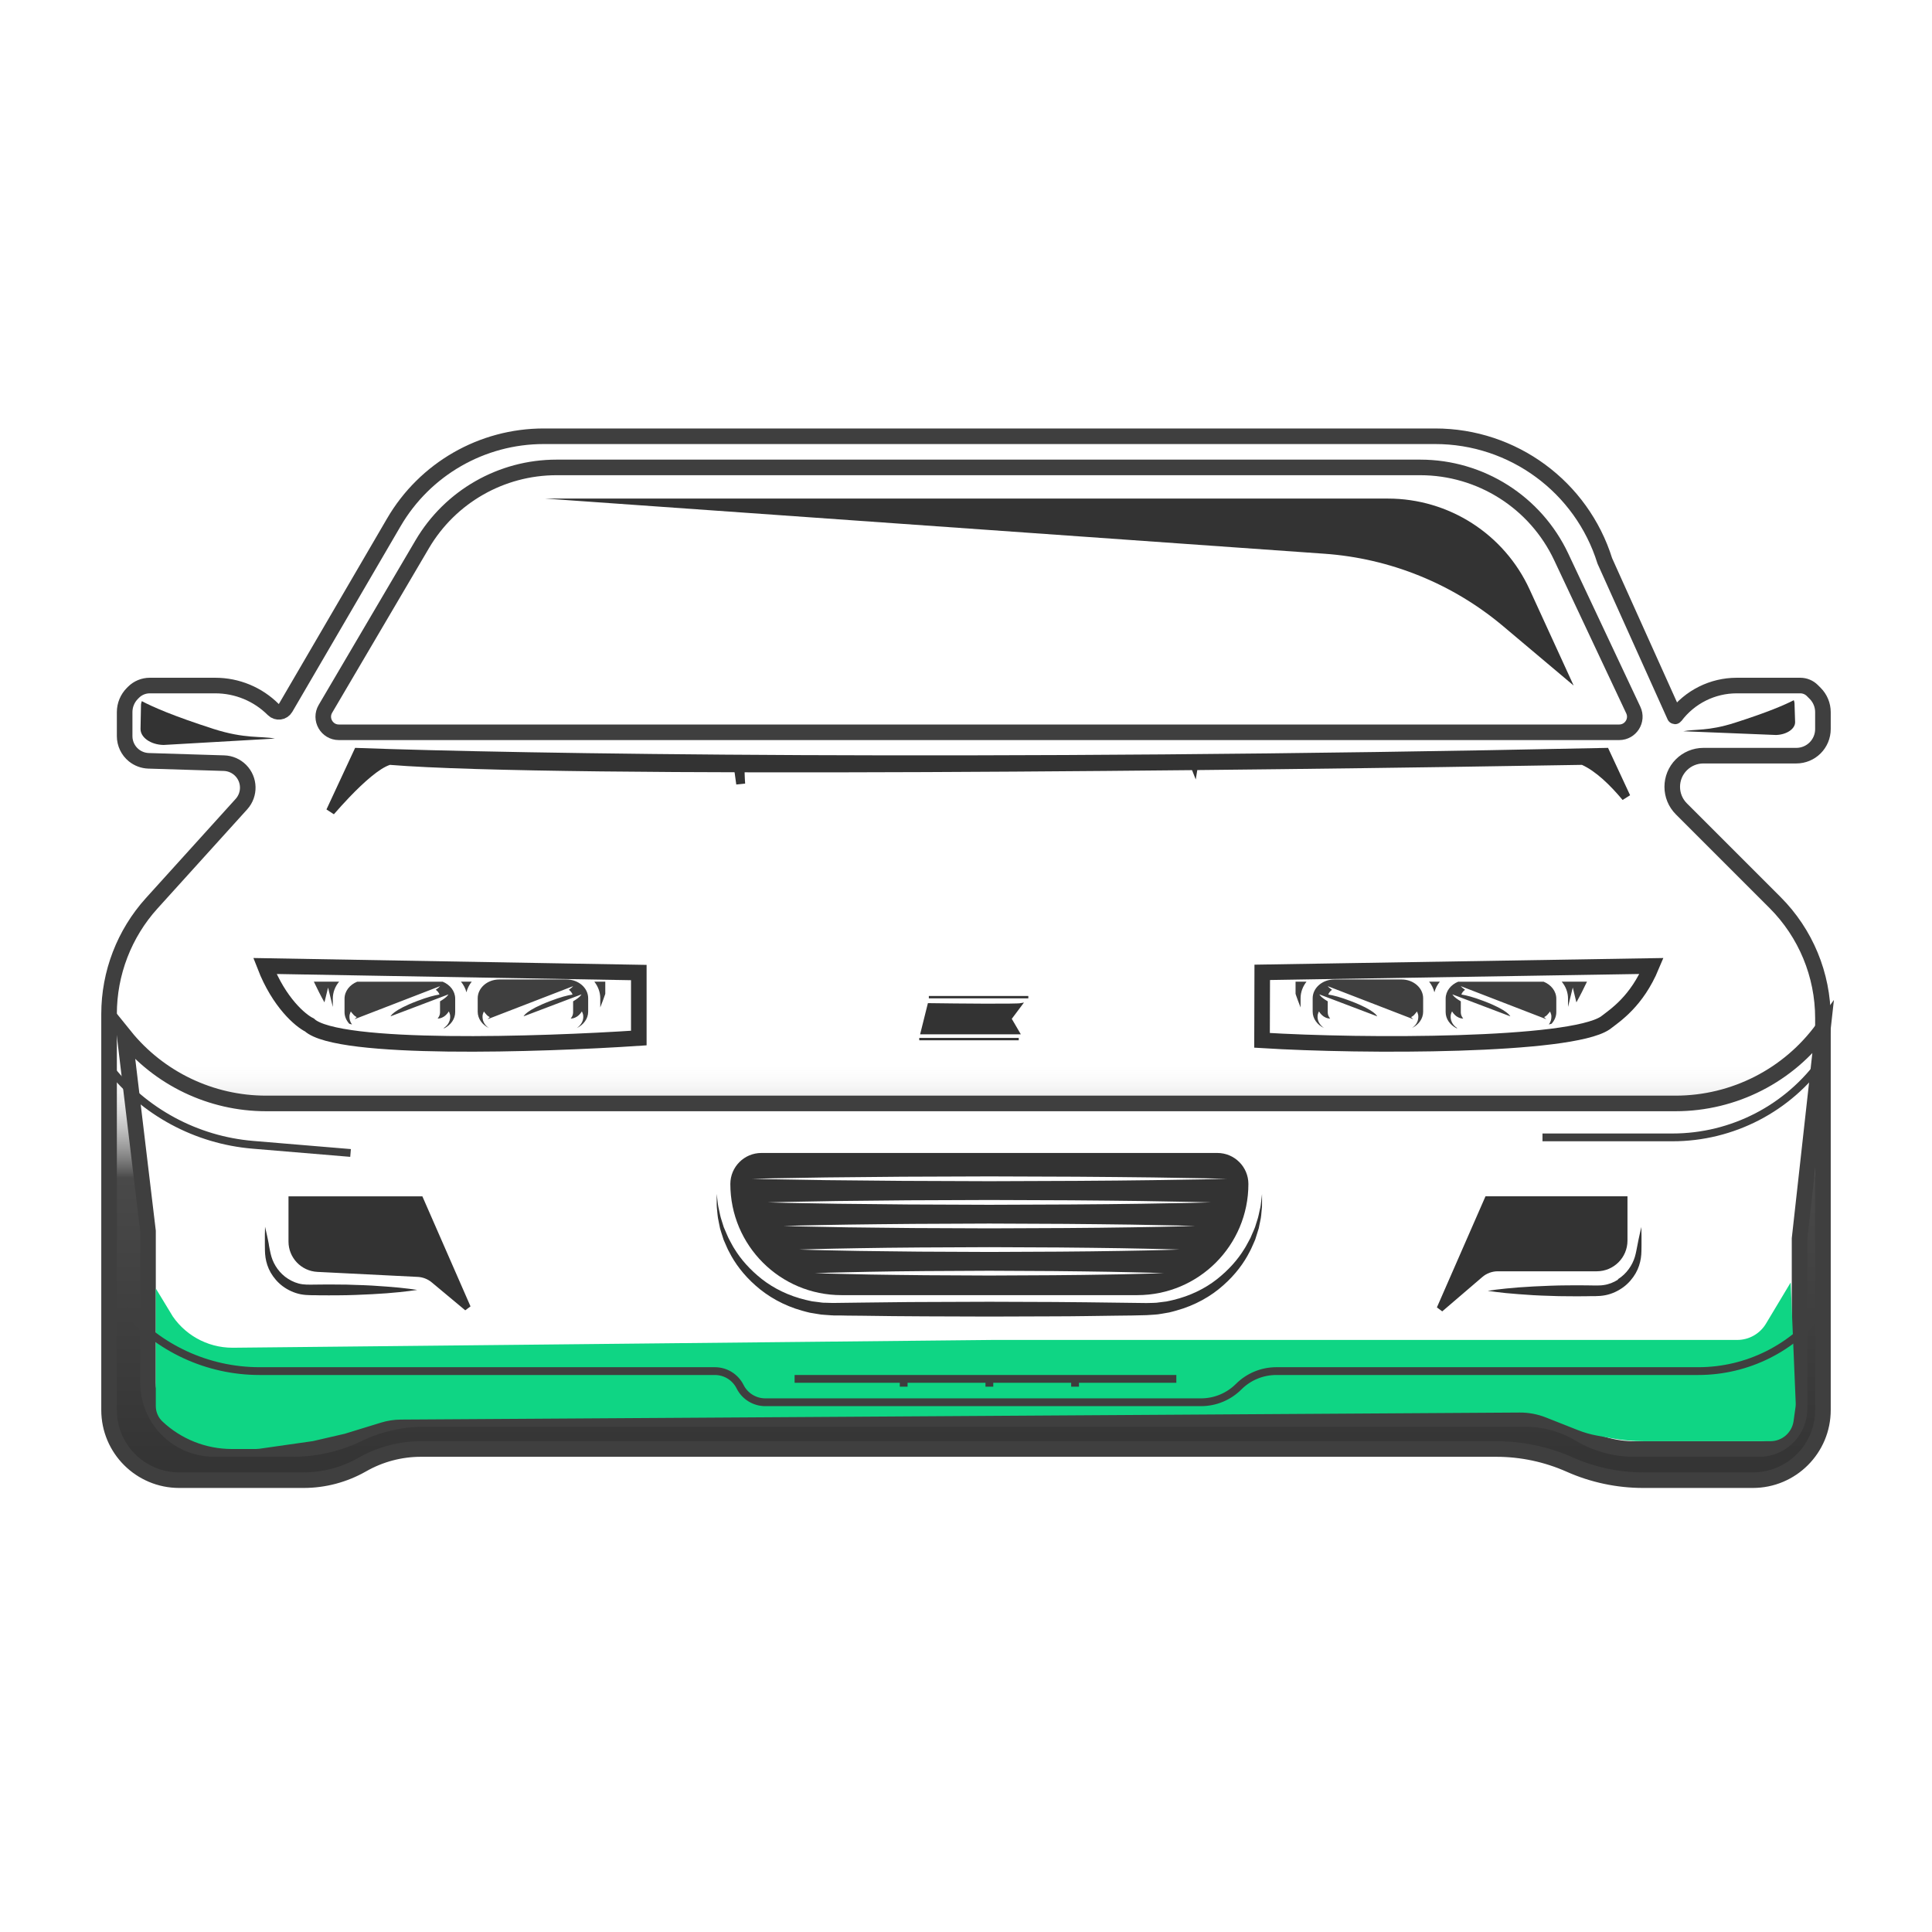 <svg width="124" height="124" viewBox="0 0 124 124" fill="none" xmlns="http://www.w3.org/2000/svg">
<rect width="124" height="124" fill="white"/>
<path d="M96.038 93H27.016C25.695 93 24.397 93.345 23.25 94C22.103 94.655 20.805 95 19.484 95H11.5C9.015 95 7 92.985 7 90.5V65.082C7 62.455 7.976 59.921 9.738 57.973L15.495 51.611C16.058 50.988 16.034 50.034 15.441 49.441C15.158 49.158 14.777 48.993 14.377 48.981L9.536 48.831C9.188 48.82 8.854 48.695 8.584 48.476C8.215 48.175 8 47.723 8 47.247V45.707C8 45.254 8.18 44.82 8.5 44.5L8.57 44.43C8.845 44.155 9.219 44 9.609 44H13.821C15.216 44 16.554 44.554 17.541 45.541C17.773 45.773 18.162 45.722 18.327 45.439L25.278 33.524C27.273 30.103 30.935 28 34.895 28H92.118C97.105 28 101.513 31.241 103 36L107.486 45.968C107.492 45.983 107.511 45.985 107.521 45.972C108.452 44.731 109.913 44 111.465 44H115.548C115.837 44 116.115 44.115 116.32 44.32L116.5 44.5C116.82 44.82 117 45.254 117 45.707V46.793C117 47.246 116.82 47.68 116.5 48C116.18 48.32 115.746 48.5 115.293 48.5H109.328C108.798 48.5 108.289 48.711 107.914 49.086C107.133 49.867 107.133 51.133 107.914 51.914L113.925 57.925C115.894 59.894 117 62.565 117 65.349V90.5C117 92.985 114.985 95 112.5 95H105.462C103.839 95 102.233 94.659 100.75 94C99.266 93.341 97.661 93 96.038 93Z" fill="url(#paint0_linear_147_2)" stroke="#3F3F3F"/>
<path d="M97.892 91.071H27.22C25.759 91.071 24.316 91.401 23 92.036C21.684 92.67 20.241 93 18.78 93H14.336H13.748C12.933 93 12.136 92.766 11.451 92.325C10.235 91.544 9.5 90.198 9.5 88.752V79.018L8 66.482C10.213 69.226 13.549 70.821 17.075 70.821H107.542C111.285 70.821 114.801 69.029 117 66L115.5 79.5V90.408C115.5 91.403 114.93 92.311 114.034 92.743C113.682 92.912 113.298 93 112.908 93H111.205H104.88C103.65 93 102.442 92.667 101.386 92.036C100.33 91.405 99.122 91.071 97.892 91.071Z" fill="white" stroke="#3F3F3F"/>
<path d="M22 91.538L20 92L16.57 92.49C16.523 92.497 16.476 92.5 16.429 92.5H14.879C13.351 92.5 11.881 91.917 10.769 90.869C10.597 90.707 10.5 90.482 10.5 90.246V84.5C11.431 86.051 13.107 87 14.915 87H15L63.75 86.5H111.5C112.431 86.5 113.293 86.012 113.772 85.214L114.5 84L114.753 90.064C114.756 90.124 114.753 90.184 114.745 90.243L114.62 91.138C114.551 91.632 114.129 92 113.63 92H113H105.507C104.837 92 104.169 91.939 103.51 91.817L102.575 91.645C102.192 91.574 101.818 91.466 101.457 91.323L99.401 90.51C98.806 90.275 98.171 90.156 97.531 90.16L25.735 90.611C25.248 90.614 24.763 90.688 24.297 90.832L22 91.538Z" fill="#0FD584" stroke="#0FD584"/>
<path d="M7 68.5V68.5C9.252 71.37 12.598 73.173 16.233 73.476L22.5 74M117 68V68C114.785 71.135 111.185 73 107.346 73H99" stroke="#3F3F3F" stroke-width="0.5"/>
<path d="M28.404 63.004C28.881 63.196 29.215 63.61 29.215 64.096V64.956C29.215 65.401 28.935 65.784 28.517 65.996H28.463C28.636 65.882 28.75 65.747 28.809 65.618C28.887 65.468 28.899 65.328 28.893 65.225C28.893 65.121 28.857 65.038 28.839 64.987C28.815 64.94 28.803 64.914 28.803 64.914C28.803 64.914 28.785 64.94 28.756 64.987C28.726 65.033 28.678 65.085 28.612 65.152C28.493 65.271 28.278 65.38 28.087 65.37C28.183 65.261 28.242 65.126 28.242 64.981V64.267C28.72 63.988 28.779 63.822 28.779 63.822L25.067 65.23C25.067 65.23 25.192 64.847 26.78 64.246C27.443 63.993 27.896 63.879 28.206 63.832C28.165 63.713 28.081 63.605 27.968 63.527C28.195 63.372 28.242 63.294 28.242 63.294L22.763 65.411C22.763 65.411 22.787 65.37 22.895 65.282C22.823 65.245 22.757 65.199 22.71 65.152C22.65 65.09 22.596 65.028 22.566 64.987C22.537 64.94 22.519 64.919 22.519 64.919C22.519 64.919 22.501 64.945 22.483 64.997C22.465 65.049 22.429 65.126 22.429 65.23C22.429 65.333 22.435 65.473 22.513 65.623C22.537 65.665 22.56 65.706 22.59 65.753C22.531 65.737 22.477 65.722 22.417 65.706C22.232 65.499 22.113 65.245 22.113 64.961V64.101C22.113 63.615 22.447 63.201 22.924 63.009H28.392L28.404 63.004ZM32.05 62.864H36.359C37.123 62.864 37.75 63.403 37.75 64.07V64.93C37.75 65.385 37.452 65.778 37.016 65.986C37.177 65.877 37.284 65.742 37.35 65.618C37.428 65.468 37.44 65.328 37.434 65.225C37.434 65.121 37.398 65.038 37.38 64.987C37.356 64.94 37.344 64.914 37.344 64.914C37.344 64.914 37.326 64.94 37.296 64.987C37.267 65.033 37.219 65.085 37.153 65.152C37.034 65.271 36.819 65.38 36.628 65.37C36.723 65.261 36.783 65.126 36.783 64.981V64.267C37.261 63.988 37.32 63.822 37.32 63.822L33.608 65.23C33.608 65.23 33.733 64.847 35.321 64.246C35.983 63.993 36.437 63.879 36.747 63.832C36.706 63.713 36.622 63.605 36.508 63.527C36.735 63.372 36.783 63.294 36.783 63.294L31.304 65.411C31.304 65.411 31.328 65.37 31.435 65.282C31.364 65.245 31.298 65.199 31.25 65.152C31.191 65.09 31.137 65.028 31.107 64.987C31.077 64.94 31.059 64.919 31.059 64.919C31.059 64.919 31.041 64.945 31.024 64.997C31.006 65.049 30.97 65.126 30.97 65.23C30.97 65.333 30.976 65.473 31.053 65.623C31.113 65.742 31.215 65.872 31.376 65.98C30.952 65.773 30.66 65.385 30.66 64.93V64.07C30.66 63.408 31.28 62.864 32.044 62.864H32.05ZM29.937 63.687C29.872 63.439 29.752 63.206 29.585 63.004H30.277C30.116 63.206 29.997 63.439 29.937 63.687ZM21.767 63.004C21.51 63.309 21.361 63.687 21.361 64.096V64.629L21.056 63.382L20.824 64.334C20.585 63.91 20.346 63.434 20.143 63.004H21.773H21.767ZM38.848 63.781C38.848 63.781 38.836 63.817 38.83 63.843C38.753 64.07 38.645 64.36 38.526 64.66V64.07C38.526 63.677 38.383 63.309 38.144 63.004H38.848V63.781Z" fill="#3F3F3F"/>
<path d="M93.597 63.004C93.119 63.196 92.785 63.61 92.785 64.096V64.956C92.785 65.401 93.065 65.784 93.483 65.996H93.537C93.364 65.882 93.25 65.747 93.191 65.618C93.113 65.468 93.101 65.328 93.107 65.225C93.107 65.121 93.143 65.038 93.161 64.987C93.185 64.94 93.197 64.914 93.197 64.914C93.197 64.914 93.215 64.94 93.244 64.987C93.274 65.033 93.322 65.085 93.388 65.152C93.507 65.271 93.722 65.38 93.913 65.37C93.817 65.261 93.758 65.126 93.758 64.981V64.267C93.28 63.988 93.221 63.822 93.221 63.822L96.933 65.23C96.933 65.23 96.808 64.847 95.22 64.246C94.557 63.993 94.104 63.879 93.793 63.832C93.835 63.713 93.919 63.605 94.032 63.527C93.805 63.372 93.758 63.294 93.758 63.294L99.237 65.411C99.237 65.411 99.213 65.37 99.105 65.282C99.177 65.245 99.243 65.199 99.29 65.152C99.35 65.09 99.404 65.028 99.434 64.987C99.463 64.94 99.481 64.919 99.481 64.919C99.481 64.919 99.499 64.945 99.517 64.997C99.535 65.049 99.571 65.126 99.571 65.23C99.571 65.333 99.565 65.473 99.487 65.623C99.463 65.665 99.44 65.706 99.41 65.753C99.469 65.737 99.523 65.722 99.583 65.706C99.768 65.499 99.887 65.245 99.887 64.961V64.101C99.887 63.615 99.553 63.201 99.076 63.009H93.609L93.597 63.004ZM89.95 62.864H85.641C84.877 62.864 84.25 63.403 84.25 64.07V64.93C84.25 65.385 84.549 65.778 84.984 65.986C84.823 65.877 84.716 65.742 84.65 65.618C84.572 65.468 84.56 65.328 84.566 65.225C84.566 65.121 84.602 65.038 84.62 64.987C84.644 64.94 84.656 64.914 84.656 64.914C84.656 64.914 84.674 64.94 84.704 64.987C84.734 65.033 84.781 65.085 84.847 65.152C84.966 65.271 85.181 65.38 85.372 65.37C85.277 65.261 85.217 65.126 85.217 64.981V64.267C84.74 63.988 84.68 63.822 84.68 63.822L88.392 65.23C88.392 65.23 88.267 64.847 86.679 64.246C86.017 63.993 85.563 63.879 85.253 63.832C85.294 63.713 85.378 63.605 85.492 63.527C85.265 63.372 85.217 63.294 85.217 63.294L90.696 65.411C90.696 65.411 90.672 65.37 90.565 65.282C90.636 65.245 90.702 65.199 90.75 65.152C90.809 65.09 90.863 65.028 90.893 64.987C90.923 64.94 90.941 64.919 90.941 64.919C90.941 64.919 90.959 64.945 90.976 64.997C90.994 65.049 91.03 65.126 91.03 65.23C91.03 65.333 91.024 65.473 90.947 65.623C90.887 65.742 90.785 65.872 90.624 65.98C91.048 65.773 91.341 65.385 91.341 64.93V64.07C91.341 63.408 90.72 62.864 89.956 62.864H89.95ZM92.063 63.687C92.128 63.439 92.248 63.206 92.415 63.004H91.722C91.884 63.206 92.003 63.439 92.063 63.687ZM100.233 63.004C100.49 63.309 100.639 63.687 100.639 64.096V64.629L100.944 63.382L101.176 64.334C101.415 63.91 101.654 63.434 101.857 63.004H100.227H100.233ZM83.152 63.781C83.152 63.781 83.164 63.817 83.17 63.843C83.247 64.07 83.355 64.36 83.474 64.66V64.07C83.474 63.677 83.617 63.309 83.856 63.004H83.152V63.781Z" fill="#3F3F3F"/>
<path d="M113.997 47.173C114.679 47.151 115.228 46.775 115.214 46.339L115.175 45.128C115.173 45.063 115.15 44.999 115.128 44.941C114.567 45.232 113.471 45.711 111.313 46.399C109.628 46.935 108.789 46.785 108.039 46.933L113.987 47.173L113.997 47.173Z" fill="#333333"/>
<path d="M10.492 47.813C9.673 47.797 9.009 47.33 9.019 46.776L9.049 45.239C9.05 45.157 9.077 45.075 9.102 45.001C9.781 45.361 11.103 45.948 13.704 46.784C15.735 47.434 16.74 47.228 17.642 47.403L10.504 47.813L10.492 47.813Z" fill="#333333"/>
<path d="M25.049 48.805L24.992 48.801L24.937 48.819C24.549 48.945 24.103 49.245 23.651 49.616C23.192 49.993 22.701 50.465 22.222 50.965C21.877 51.326 21.535 51.703 21.213 52.073L22.972 48.293C32.836 48.656 62.284 49.152 103.027 48.29L104.363 51.161C103.56 50.197 102.601 49.26 101.651 48.83L101.592 48.803L101.528 48.804C80.483 49.168 35.753 49.677 25.049 48.805Z" fill="#333333" stroke="#333333" stroke-width="0.573"/>
<path d="M76.654 48.818L76.639 48.91C76.628 48.88 76.616 48.851 76.603 48.823C76.62 48.821 76.637 48.82 76.654 48.818ZM47.539 50.313L47.336 48.84C47.415 48.852 47.496 48.863 47.58 48.874C47.568 48.903 47.56 48.93 47.553 48.955C47.538 49.015 47.528 49.081 47.52 49.15C47.506 49.286 47.502 49.455 47.506 49.647C47.51 49.84 47.522 50.064 47.539 50.313Z" fill="#333333" stroke="#333333" stroke-width="0.573"/>
<path d="M103.847 82.13C103.576 82.305 103.251 82.437 102.92 82.479C102.614 82.527 102.193 82.497 101.802 82.497C101.405 82.491 101.014 82.497 100.623 82.497C100.232 82.497 99.853 82.509 99.48 82.521C98.74 82.545 98.049 82.587 97.459 82.629C96.274 82.72 95.486 82.846 95.486 82.846C95.486 82.846 96.274 82.978 97.459 83.062C98.049 83.111 98.74 83.153 99.48 83.171C99.853 83.189 100.232 83.195 100.623 83.195C101.014 83.195 101.405 83.207 101.802 83.195C102.199 83.177 102.571 83.219 103.035 83.129C103.474 83.044 103.865 82.852 104.201 82.605C104.532 82.359 104.791 82.046 104.977 81.727C105.164 81.402 105.266 81.066 105.314 80.753C105.362 80.434 105.35 80.163 105.356 79.923C105.356 79.682 105.356 79.472 105.356 79.297C105.35 78.948 105.344 78.75 105.344 78.75C105.344 78.75 105.302 78.942 105.224 79.285C105.188 79.454 105.14 79.664 105.098 79.899C105.049 80.133 105.007 80.41 104.929 80.669C104.773 81.192 104.406 81.751 103.847 82.1V82.13Z" fill="#333333"/>
<path d="M17.256 79.871C17.215 79.639 17.167 79.43 17.131 79.264C17.054 78.93 17.012 78.733 17.012 78.733C17.012 78.733 17.012 78.93 17 79.275C17 79.448 17 79.657 17 79.895C17.006 80.133 16.994 80.401 17.042 80.717C17.089 81.027 17.191 81.361 17.375 81.682C17.56 81.998 17.816 82.308 18.144 82.552C18.471 82.796 18.865 82.981 19.299 83.07C19.758 83.154 20.128 83.118 20.521 83.136C20.914 83.142 21.301 83.136 21.688 83.136C22.076 83.136 22.451 83.124 22.82 83.112C23.553 83.088 24.238 83.046 24.822 83.005C25.995 82.915 26.776 82.79 26.776 82.79C26.776 82.79 25.995 82.659 24.822 82.576C24.238 82.528 23.553 82.487 22.82 82.469C22.451 82.451 22.076 82.445 21.688 82.445C21.301 82.445 20.914 82.433 20.521 82.445C20.134 82.445 19.716 82.469 19.413 82.427C19.085 82.385 18.769 82.254 18.495 82.081C17.941 81.736 17.578 81.182 17.423 80.664C17.346 80.407 17.304 80.133 17.256 79.901V79.871Z" fill="#333333"/>
<path d="M54.003 83.125H72.992C76.933 83.125 80.125 79.933 80.125 75.991C80.125 74.893 79.232 74 78.134 74H48.866C47.768 74 46.875 74.893 46.875 75.991C46.875 79.933 50.067 83.125 54.008 83.125H54.003ZM73.731 81.744C73.12 81.754 72.242 81.79 71.195 81.801C70.143 81.816 68.922 81.842 67.608 81.847C66.294 81.852 64.898 81.862 63.497 81.867C62.096 81.862 60.7 81.852 59.387 81.847C58.073 81.842 56.852 81.811 55.8 81.801C54.747 81.785 53.875 81.754 53.264 81.744C52.654 81.724 52.3 81.713 52.3 81.713C52.3 81.713 52.648 81.703 53.264 81.683C53.875 81.672 54.753 81.641 55.8 81.626C56.852 81.611 58.073 81.585 59.387 81.58C60.7 81.575 62.096 81.564 63.497 81.559C64.898 81.564 66.294 81.575 67.608 81.58C68.922 81.585 70.143 81.616 71.195 81.626C72.247 81.641 73.12 81.672 73.731 81.683C74.341 81.703 74.695 81.713 74.695 81.713C74.695 81.713 74.346 81.724 73.731 81.744ZM74.654 80.23C73.987 80.246 73.033 80.271 71.888 80.287C70.744 80.302 69.409 80.328 67.978 80.333C66.546 80.338 65.022 80.348 63.497 80.353C61.973 80.348 60.444 80.338 59.017 80.333C57.585 80.323 56.251 80.297 55.107 80.287C53.962 80.271 53.008 80.24 52.34 80.23C51.673 80.21 51.294 80.199 51.294 80.199C51.294 80.199 51.673 80.189 52.34 80.169C53.008 80.153 53.962 80.128 55.107 80.112C56.251 80.097 57.585 80.071 59.017 80.066C60.449 80.061 61.973 80.051 63.497 80.046C65.022 80.051 66.551 80.061 67.978 80.066C69.409 80.071 70.744 80.102 71.888 80.112C73.033 80.128 73.987 80.158 74.654 80.169C75.322 80.189 75.701 80.199 75.701 80.199C75.701 80.199 75.322 80.21 74.654 80.23ZM75.578 78.716C74.855 78.732 73.823 78.757 72.586 78.773C71.349 78.788 69.902 78.814 68.352 78.819C66.802 78.824 65.15 78.834 63.497 78.839C61.845 78.834 60.192 78.824 58.643 78.819C57.093 78.809 55.651 78.783 54.409 78.773C53.172 78.752 52.135 78.727 51.417 78.716C50.693 78.696 50.283 78.686 50.283 78.686C50.283 78.686 50.693 78.675 51.417 78.655C52.14 78.639 53.172 78.614 54.409 78.598C55.645 78.583 57.093 78.562 58.643 78.552C60.192 78.547 61.845 78.537 63.497 78.531C65.15 78.537 66.802 78.547 68.352 78.552C69.902 78.557 71.344 78.588 72.586 78.598C73.823 78.619 74.86 78.644 75.578 78.655C76.302 78.675 76.712 78.686 76.712 78.686C76.712 78.686 76.302 78.696 75.578 78.716ZM76.502 77.202C75.722 77.218 74.613 77.238 73.279 77.259C71.945 77.274 70.39 77.3 68.722 77.305C67.054 77.31 65.278 77.32 63.497 77.326C61.722 77.32 59.941 77.31 58.273 77.305C56.605 77.29 55.05 77.269 53.716 77.259C52.382 77.238 51.273 77.213 50.493 77.202C49.713 77.182 49.272 77.172 49.272 77.172C49.272 77.172 49.718 77.161 50.493 77.141C51.273 77.125 52.382 77.105 53.716 77.084C55.05 77.069 56.605 77.053 58.273 77.038C59.941 77.033 61.717 77.023 63.497 77.018C65.273 77.023 67.054 77.033 68.722 77.038C70.39 77.043 71.945 77.074 73.279 77.084C74.613 77.105 75.722 77.13 76.502 77.141C77.282 77.161 77.723 77.172 77.723 77.172C77.723 77.172 77.277 77.182 76.502 77.202ZM49.574 75.627C50.406 75.611 51.596 75.591 53.028 75.57C54.455 75.555 56.123 75.54 57.909 75.524C59.695 75.519 61.599 75.509 63.503 75.504C65.406 75.509 67.311 75.519 69.096 75.524C70.882 75.529 72.545 75.56 73.977 75.57C75.404 75.596 76.594 75.617 77.426 75.627C78.257 75.647 78.734 75.658 78.734 75.658C78.734 75.658 78.257 75.668 77.426 75.688C76.594 75.704 75.404 75.724 73.977 75.745C72.55 75.76 70.882 75.786 69.096 75.791C67.311 75.796 65.406 75.806 63.503 75.812C61.599 75.806 59.695 75.796 57.909 75.791C56.123 75.776 54.455 75.755 53.028 75.745C51.602 75.719 50.411 75.699 49.574 75.688C48.743 75.668 48.266 75.658 48.266 75.658L49.574 75.627Z" fill="#333333"/>
<path d="M41 66.624V62.42L17 62C17.914 64.354 19.286 65.503 19.857 65.783C21.686 67.465 34.714 67.044 41 66.624Z" stroke="#333333"/>
<path d="M81 66.771L81.013 62.407L106 62C105.048 64.277 103.674 65.159 103.025 65.659C100.767 67.174 87.544 67.177 81 66.771Z" stroke="#333333"/>
<path d="M27.1 34.93L20.887 45.493C20.494 46.16 20.975 47 21.748 47H103.924C104.657 47 105.141 46.237 104.829 45.574L100.202 35.742C98.553 32.237 95.028 30 91.154 30H35.719C32.176 30 28.897 31.875 27.1 34.93Z" stroke="#3F3F3F"/>
<path d="M66 64C65.877 64 61.692 64 59.615 64" stroke="#333333" stroke-width="0.154"/>
<path d="M65.385 66.692C65.261 66.692 61.077 66.692 59 66.692" stroke="#333333" stroke-width="0.154"/>
<path d="M59.615 64.461C61.462 64.487 65.231 64.523 65.538 64.461L64.846 65.385L65.385 66.308H59.154L59.615 64.461Z" fill="#333333" stroke="#333333" stroke-width="0.154"/>
<path d="M18.733 79.685V77H26.967L30 83.933L27.845 82.137C27.556 81.897 27.197 81.757 26.822 81.738L20.38 81.416C19.458 81.37 18.733 80.608 18.733 79.685Z" fill="#333333" stroke="#333333" stroke-width="0.433"/>
<path d="M104.236 79.625V77H95.486L92.424 84L94.995 81.796C95.312 81.524 95.716 81.375 96.134 81.375H102.486C103.453 81.375 104.236 80.591 104.236 79.625Z" fill="#333333" stroke="#333333" stroke-width="0.438"/>
<path d="M46.126 78.409C46.158 78.548 46.184 78.692 46.215 78.846C46.257 78.999 46.31 79.153 46.362 79.316C46.388 79.397 46.414 79.483 46.441 79.565C46.472 79.647 46.514 79.733 46.551 79.819C46.629 79.987 46.697 80.174 46.797 80.347C47.158 81.066 47.719 81.829 48.5 82.514C49.276 83.205 50.303 83.8 51.508 84.131C51.66 84.169 51.806 84.217 51.969 84.251C52.131 84.279 52.294 84.303 52.456 84.332L52.703 84.371C52.781 84.38 52.86 84.38 52.933 84.39C53.085 84.399 53.242 84.414 53.4 84.423H53.457L53.489 84.428H53.541H53.662H53.897C54.055 84.433 54.217 84.438 54.374 84.438C54.694 84.438 55.019 84.447 55.344 84.447C56.643 84.462 57.99 84.486 59.358 84.486C60.725 84.49 62.114 84.495 63.503 84.5C64.891 84.495 66.28 84.49 67.648 84.486C69.015 84.486 70.362 84.457 71.662 84.442C72.317 84.433 72.945 84.433 73.585 84.409C73.915 84.38 74.245 84.385 74.565 84.318C74.722 84.289 74.884 84.265 75.041 84.236C75.199 84.203 75.345 84.155 75.497 84.116C76.703 83.785 77.735 83.191 78.505 82.5C79.286 81.814 79.847 81.052 80.208 80.332C80.308 80.155 80.376 79.973 80.455 79.805C80.491 79.718 80.533 79.637 80.565 79.55C80.591 79.464 80.617 79.383 80.643 79.301C80.696 79.138 80.748 78.98 80.79 78.831C80.821 78.678 80.853 78.534 80.879 78.395C80.947 78.121 80.958 77.867 80.979 77.647C81.005 77.431 81 77.244 81 77.095C81 76.798 81 76.639 81 76.639C81 76.639 80.984 76.798 80.947 77.095C80.931 77.244 80.916 77.426 80.858 77.637C80.806 77.848 80.774 78.088 80.68 78.352C80.638 78.481 80.596 78.62 80.549 78.769C80.496 78.913 80.428 79.057 80.36 79.21C80.329 79.287 80.292 79.364 80.261 79.445C80.219 79.522 80.177 79.599 80.135 79.68C80.046 79.838 79.967 80.006 79.857 80.169C79.454 80.831 78.867 81.502 78.107 82.102C77.347 82.701 76.378 83.181 75.282 83.44C75.146 83.469 75.01 83.507 74.869 83.531C74.727 83.55 74.586 83.57 74.444 83.584C74.161 83.637 73.862 83.618 73.574 83.632C72.951 83.622 72.311 83.618 71.662 83.608C70.362 83.594 69.015 83.57 67.648 83.565C66.28 83.56 64.891 83.555 63.503 83.55C62.114 83.555 60.725 83.56 59.358 83.565C57.99 83.565 56.643 83.594 55.344 83.603C54.699 83.613 54.07 83.618 53.447 83.627C53.289 83.627 53.132 83.618 52.98 83.613C52.902 83.613 52.823 83.613 52.75 83.603L52.54 83.574C52.404 83.555 52.262 83.541 52.126 83.522C51.99 83.498 51.849 83.459 51.712 83.43C50.622 83.171 49.648 82.687 48.893 82.092C48.133 81.493 47.546 80.822 47.143 80.16C47.033 80.001 46.959 79.829 46.865 79.67C46.776 79.512 46.703 79.354 46.64 79.2C46.577 79.047 46.509 78.903 46.451 78.759C46.404 78.615 46.362 78.476 46.32 78.342C46.226 78.078 46.194 77.834 46.142 77.623C46.09 77.412 46.069 77.229 46.053 77.081C46.021 76.783 46 76.625 46 76.625C46 76.625 46 76.783 46 77.081C46 77.229 45.995 77.416 46.021 77.632C46.048 77.848 46.053 78.102 46.121 78.376L46.126 78.409Z" fill="#333333"/>
<path d="M98.174 37.834L101 44L96.478 40.192C93.243 37.468 89.227 35.839 85.008 35.54L35 32H89.083C92.993 32 96.544 34.279 98.174 37.834Z" fill="#333333"/>
<path d="M8 84V84C10.161 86.538 13.326 88 16.659 88H45.882C46.567 88 47.194 88.387 47.5 89V89C47.806 89.613 48.433 90 49.118 90H77.086C77.991 90 78.86 89.64 79.5 89V89C80.14 88.36 81.009 88 81.914 88H109C112.148 88 115.111 86.518 117 84V84" stroke="#3F3F3F" stroke-width="0.5"/>
<path d="M51 88.5H75.5" stroke="#3D3D3D" stroke-width="0.5"/>
<path d="M63.5 88.5V89" stroke="#3D3D3D" stroke-width="0.5"/>
<path d="M58 88.5V89" stroke="#3D3D3D" stroke-width="0.5"/>
<path d="M69 88.5V89" stroke="#3D3D3D" stroke-width="0.5"/>
<defs>
<linearGradient id="paint0_linear_147_2" x1="71" y1="95" x2="71" y2="29.5" gradientUnits="userSpaceOnUse">
<stop stop-color="#333333"/>
<stop offset="0.296" stop-color="#494949"/>
<stop offset="0.412" stop-color="white" stop-opacity="0"/>
<stop offset="0.665" stop-color="white" stop-opacity="0"/>
<stop offset="0.916" stop-color="#707070" stop-opacity="0"/>
</linearGradient>
</defs>
</svg>
